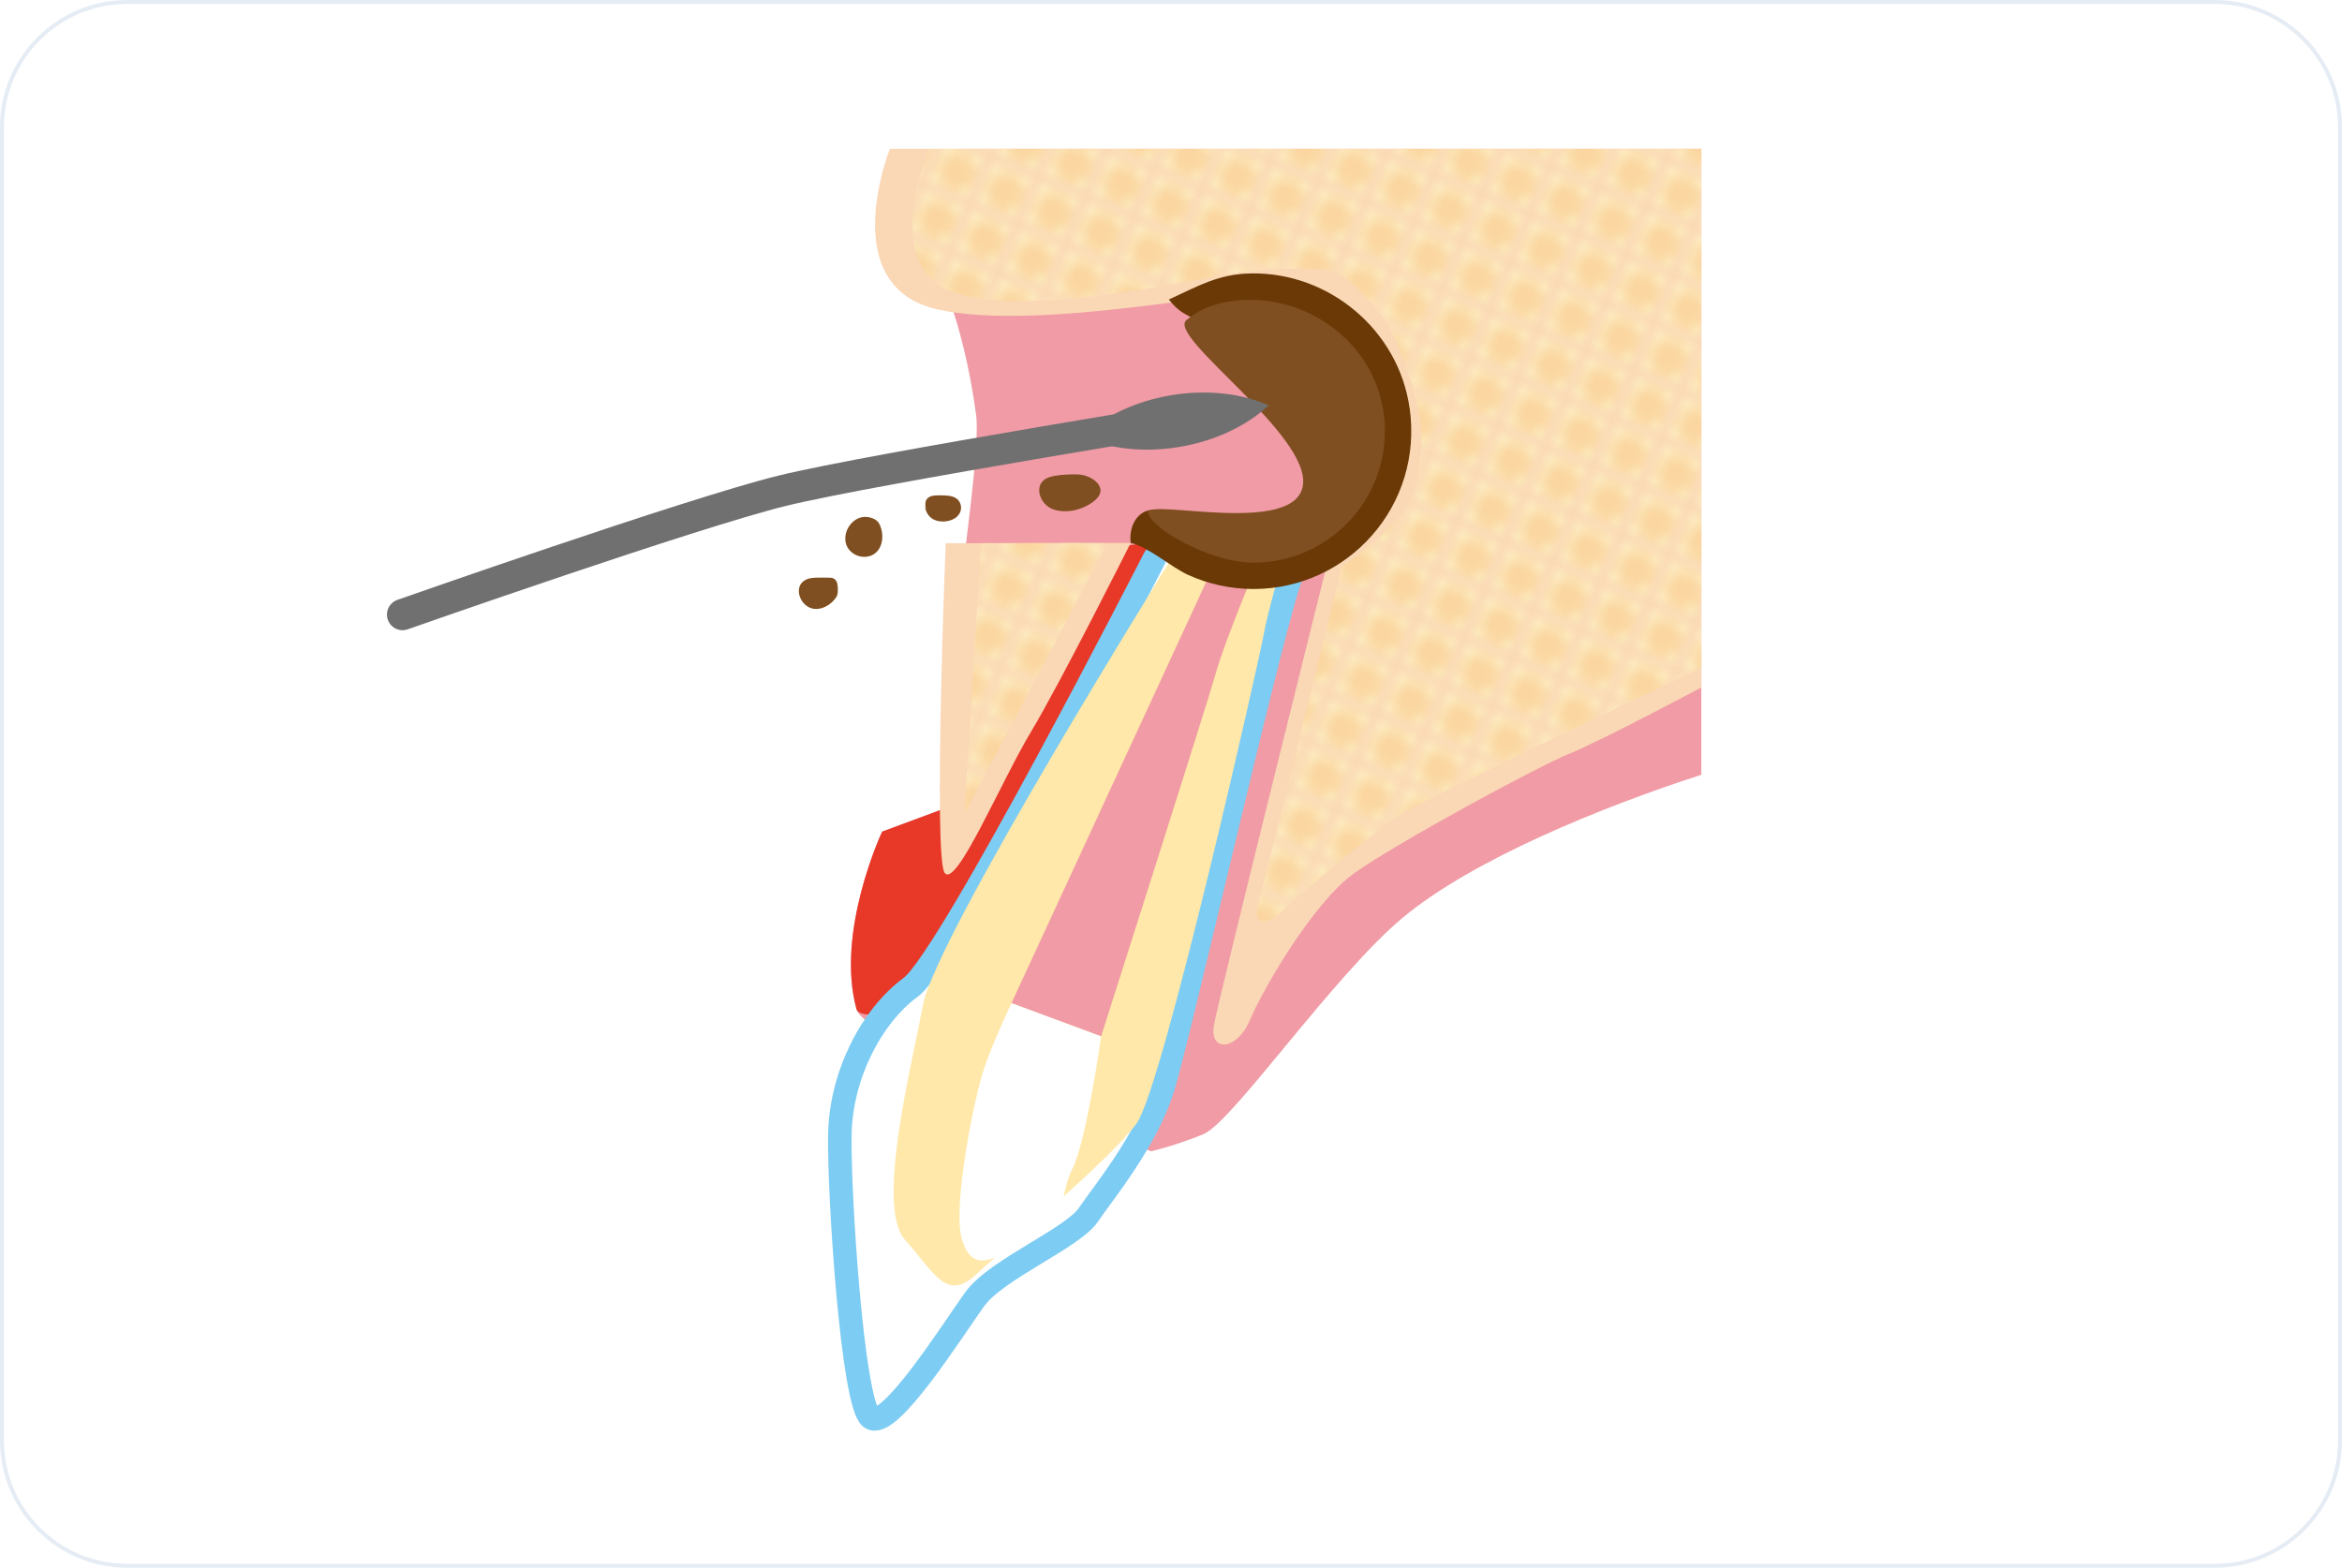 <svg xmlns="http://www.w3.org/2000/svg" xmlns:xlink="http://www.w3.org/1999/xlink" id="_&#x30EC;&#x30A4;&#x30E4;&#x30FC;_2" viewBox="0 0 590 395"><defs><pattern id="Unnamed_Pattern" x="0" y="0" width="4.31" height="4.31" patternTransform="translate(3158.49 16800.72) rotate(22.83) scale(2.62)" patternUnits="userSpaceOnUse" viewBox="0 0 4.31 4.31"><rect width="4.31" height="4.31" style="fill:none;"></rect><rect width="4.31" height="4.31" style="fill:#fdeabe;"></rect><path d="M3.4.88c.68.68.68,1.78,0,2.47-.68.68-1.78.68-2.47,0-.68-.68-.68-1.78,0-2.47s1.78-.68,2.46,0" style="fill:#fbd6a0;"></path></pattern></defs><g id="base"><rect x=".5" y=".5" width="589" height="394" rx="31.5" ry="31.5" style="fill:#fff;"></rect><path d="M558,1c17.09,0,31,13.91,31,31v331c0,17.09-13.91,31-31,31H32c-17.09,0-31-13.91-31-31V32C1,14.91,14.91,1,32,1h526M558,0H32C14.4,0,0,14.4,0,32v331c0,17.6,14.4,32,32,32h526c17.6,0,32-14.4,32-32V32c0-17.6-14.4-32-32-32h0Z" style="fill:#e5ecf4;"></path><path d="M428.59,195.21c-25.4,8.22-57.76,21.45-75.24,36.03-17.49,14.58-42.89,51.55-50.2,54.53-7.31,2.98-13.16,4.3-13.16,4.3,0,0-71.86-27.23-74.22-35.78-5.39-19.55,6.45-44.75,6.45-44.75l16.49-6.12s2.38-42.38,3.23-53.38c.85-10.99,5.02-37.41,3.96-45.47-2.56-19.39-7.73-31.79-7.73-31.79l3.96-35.27h186.47v157.71Z" style="fill:#f09ba5;"></path><path d="M239.48,252.49s-22.61,5.77-23.7,1.79c-5.39-19.55,6.45-44.75,6.45-44.75l16.49-6.12s.5-8.85,1.12-19.52l44.47-46.43,12.66-2.15-57.48,117.18Z" style="fill:#e73828;"></path><path d="M290.86,140.63s-51.55,100.87-61.39,108.08c-9.84,7.21-17.62,22.09-17.89,37.11-.27,15.02,3.18,67.92,7.78,71.37s20.73-22.29,26.18-29.84,24.62-15.36,28.62-21.24,14.71-18.77,18.84-32.17,28.88-122.52,32.5-129.32" style="fill:#fff; stroke:#7dccf3; stroke-linecap:round; stroke-linejoin:round; stroke-width:5.92px;"></path><path d="M295.3,140.41s-59.41,95.29-62.73,112.62-11.9,51.17-4.56,59.37,10.4,15.73,17.91,8.68c7.51-7.05,33.74-28.92,40.41-38.03,6.67-9.11,31.38-119.01,32.04-123.27s5.23-20.5,5.23-20.5" style="fill:#ffe8a9;"></path><path d="M305.75,142.54l-50.94,110.21,22.58,8.37s26.66-83.54,28.94-91.66c2.28-8.12,10.4-27.4,10.4-27.4l-10.99.48Z" style="fill:#f09ba5;"></path><path d="M254.82,252.75l22.58,8.37s-3.68,26.26-7.2,33.29-.08,9.62-10.6,17.1c-10.53,7.48-14.92,8.47-17.3.66-2.39-7.81,3.07-35.59,5.63-43.03,2.56-7.43,6.9-16.39,6.9-16.39Z" style="fill:#fff;"></path><path d="M238.24,136.86s-3.16,79.21-.25,83.09c2.91,3.87,14.09-22.82,21.7-35.5,7.61-12.69,25.15-47.65,25.15-47.65l-46.6.07Z" style="fill:#fad7b5;"></path><path d="M334.32,142.09s-27.32,109.37-28.51,116.24c-1.19,6.88,5.81,6.42,9.06-1.29,3.25-7.71,15.88-29.63,26.41-37.12,10.53-7.48,45.84-26.67,54.06-30.01,8.22-3.35,33.25-16.69,33.25-16.69V37.5h-204.4s-13.87,34.48,11.8,40.41c25.67,5.94,77.82-5.75,92.39-5.29s25.14,22.5,24.94,33.77c-.2,11.26-.81,23.49-8.75,27.53-7.94,4.03-10.25,8.17-10.25,8.17Z" style="fill:#fad7b5;"></path><polygon points="247.12 136.86 279.11 136.79 242.93 205.15 247.12 136.86" style="fill:url(#Unnamed_Pattern);"></polygon><path d="M238.16,72.77c-16.03-8.29-4.1-35.27-4.1-35.27h194.53v130.82s-70.31,33.22-76.6,37.38c-6.29,4.16-26.42,21.41-29.51,24.27-3.09,2.86-7.12,3.43-5.6-1.98,1.52-5.41,21.15-85.29,21.15-85.29,4.19-2.77,12.67-9.42,15.93-14.48,3.26-5.06,4.67-14.68,3.89-21.82-.78-7.14-5.24-18.1-6.73-21.75-1.49-3.65-9.52-14.22-15.12-16.2-5.6-1.98-23.9.15-28.38.91-4.48.76-53.43,11.69-69.46,3.4Z" style="fill:url(#Unnamed_Pattern);"></path><path d="M355.11,102.84c-2.76-19.53-20.11-34.22-39.83-33.95-8.46.12-13.56,3.28-20.82,6.57,3.6,4.57,5.47,3.61,9.48,6.96,2.1,1.76,3.54,4.27,3.8,7,.55,5.96,22.95,21.38,22.97,27.95,0,1.19.58,11.5-.49,12.33-4.05,3.14-26.13,2.47-37.97-.99-4.79-1.4-8.04,3.12-7.4,8.07,4.38.96,10.2,6.13,14.47,8.07,5.15,2.34,10.79,3.55,16.45,3.55,23.87,0,42.82-21.03,39.35-45.57Z" style="fill:#6a3906;"></path><path d="M289.28,129.09c-.05,3.47,15.08,12.67,26.48,12.67,19.66,0,35.32-17.13,32.86-37.28-2.28-18.64-20.52-31.48-39.07-28.5-4.15.67-7.62,2.13-10.66,4.66-5.05,4.21,31.31,28.85,29.34,41.67-1.97,12.82-38.9,3.31-38.95,6.78Z" style="fill:#804f21;"></path><path d="M310.34,103.49s-90.47,14.57-113.21,20.14-95.72,31.22-95.72,31.22" style="fill:none; stroke:#717071; stroke-linecap:round; stroke-miterlimit:10; stroke-width:7.86px;"></path><path d="M319.6,102.14c-11.61,10.84-32.47,14.41-46.99,7.9,11.59-10.9,32.46-14.35,46.99-7.9h0Z" style="fill:#717071;"></path><path d="M262.73,121.17c-2.1,2.11-.41,6.12,2.62,7.17,3.32,1.15,7.41.07,9.98-1.87.77-.58,1.46-1.26,1.76-2.05.9-2.37-2.31-4.76-5.59-4.89-2-.08-5.81.09-7.57.85-.49.21-.89.49-1.21.8Z" style="fill:#804f21;"></path><path d="M203.02,146.06c1-.5,2.16-.51,3.28-.52.76,0,1.51,0,2.27,0,.55,0,1.13,0,1.59.3.81.52.9,1.65.91,2.61,0,.49,0,.99-.15,1.46-.15.48-.46.89-.79,1.26-1.31,1.49-3.3,2.53-5.25,2.2-3.34-.56-5.23-5.63-1.87-7.32Z" style="fill:#804f21;"></path><path d="M233.29,128.29c-.27-1.11-.4-2.47.9-3.12.68-.34,1.56-.36,2.39-.37,1.57-.02,3.34.02,4.42.83.37.28.62.62.8.98.67,1.33.27,2.94-1.17,3.92-1.43.98-3.88,1.18-5.47.34-1.39-.74-1.92-2.03-2.18-3.25-.13.69.1,0,.31.67Z" style="fill:#804f21;"></path><path d="M213.3,133.77c.98-2.59,3.81-4.56,6.99-2.97.51.25.94.67,1.21,1.17,1.23,2.34,1.08,5.89-1.15,7.52-1.4,1.03-3.4,1.07-4.93.24-2.48-1.34-2.91-3.86-2.12-5.97Z" style="fill:#804f21;"></path></g></svg>